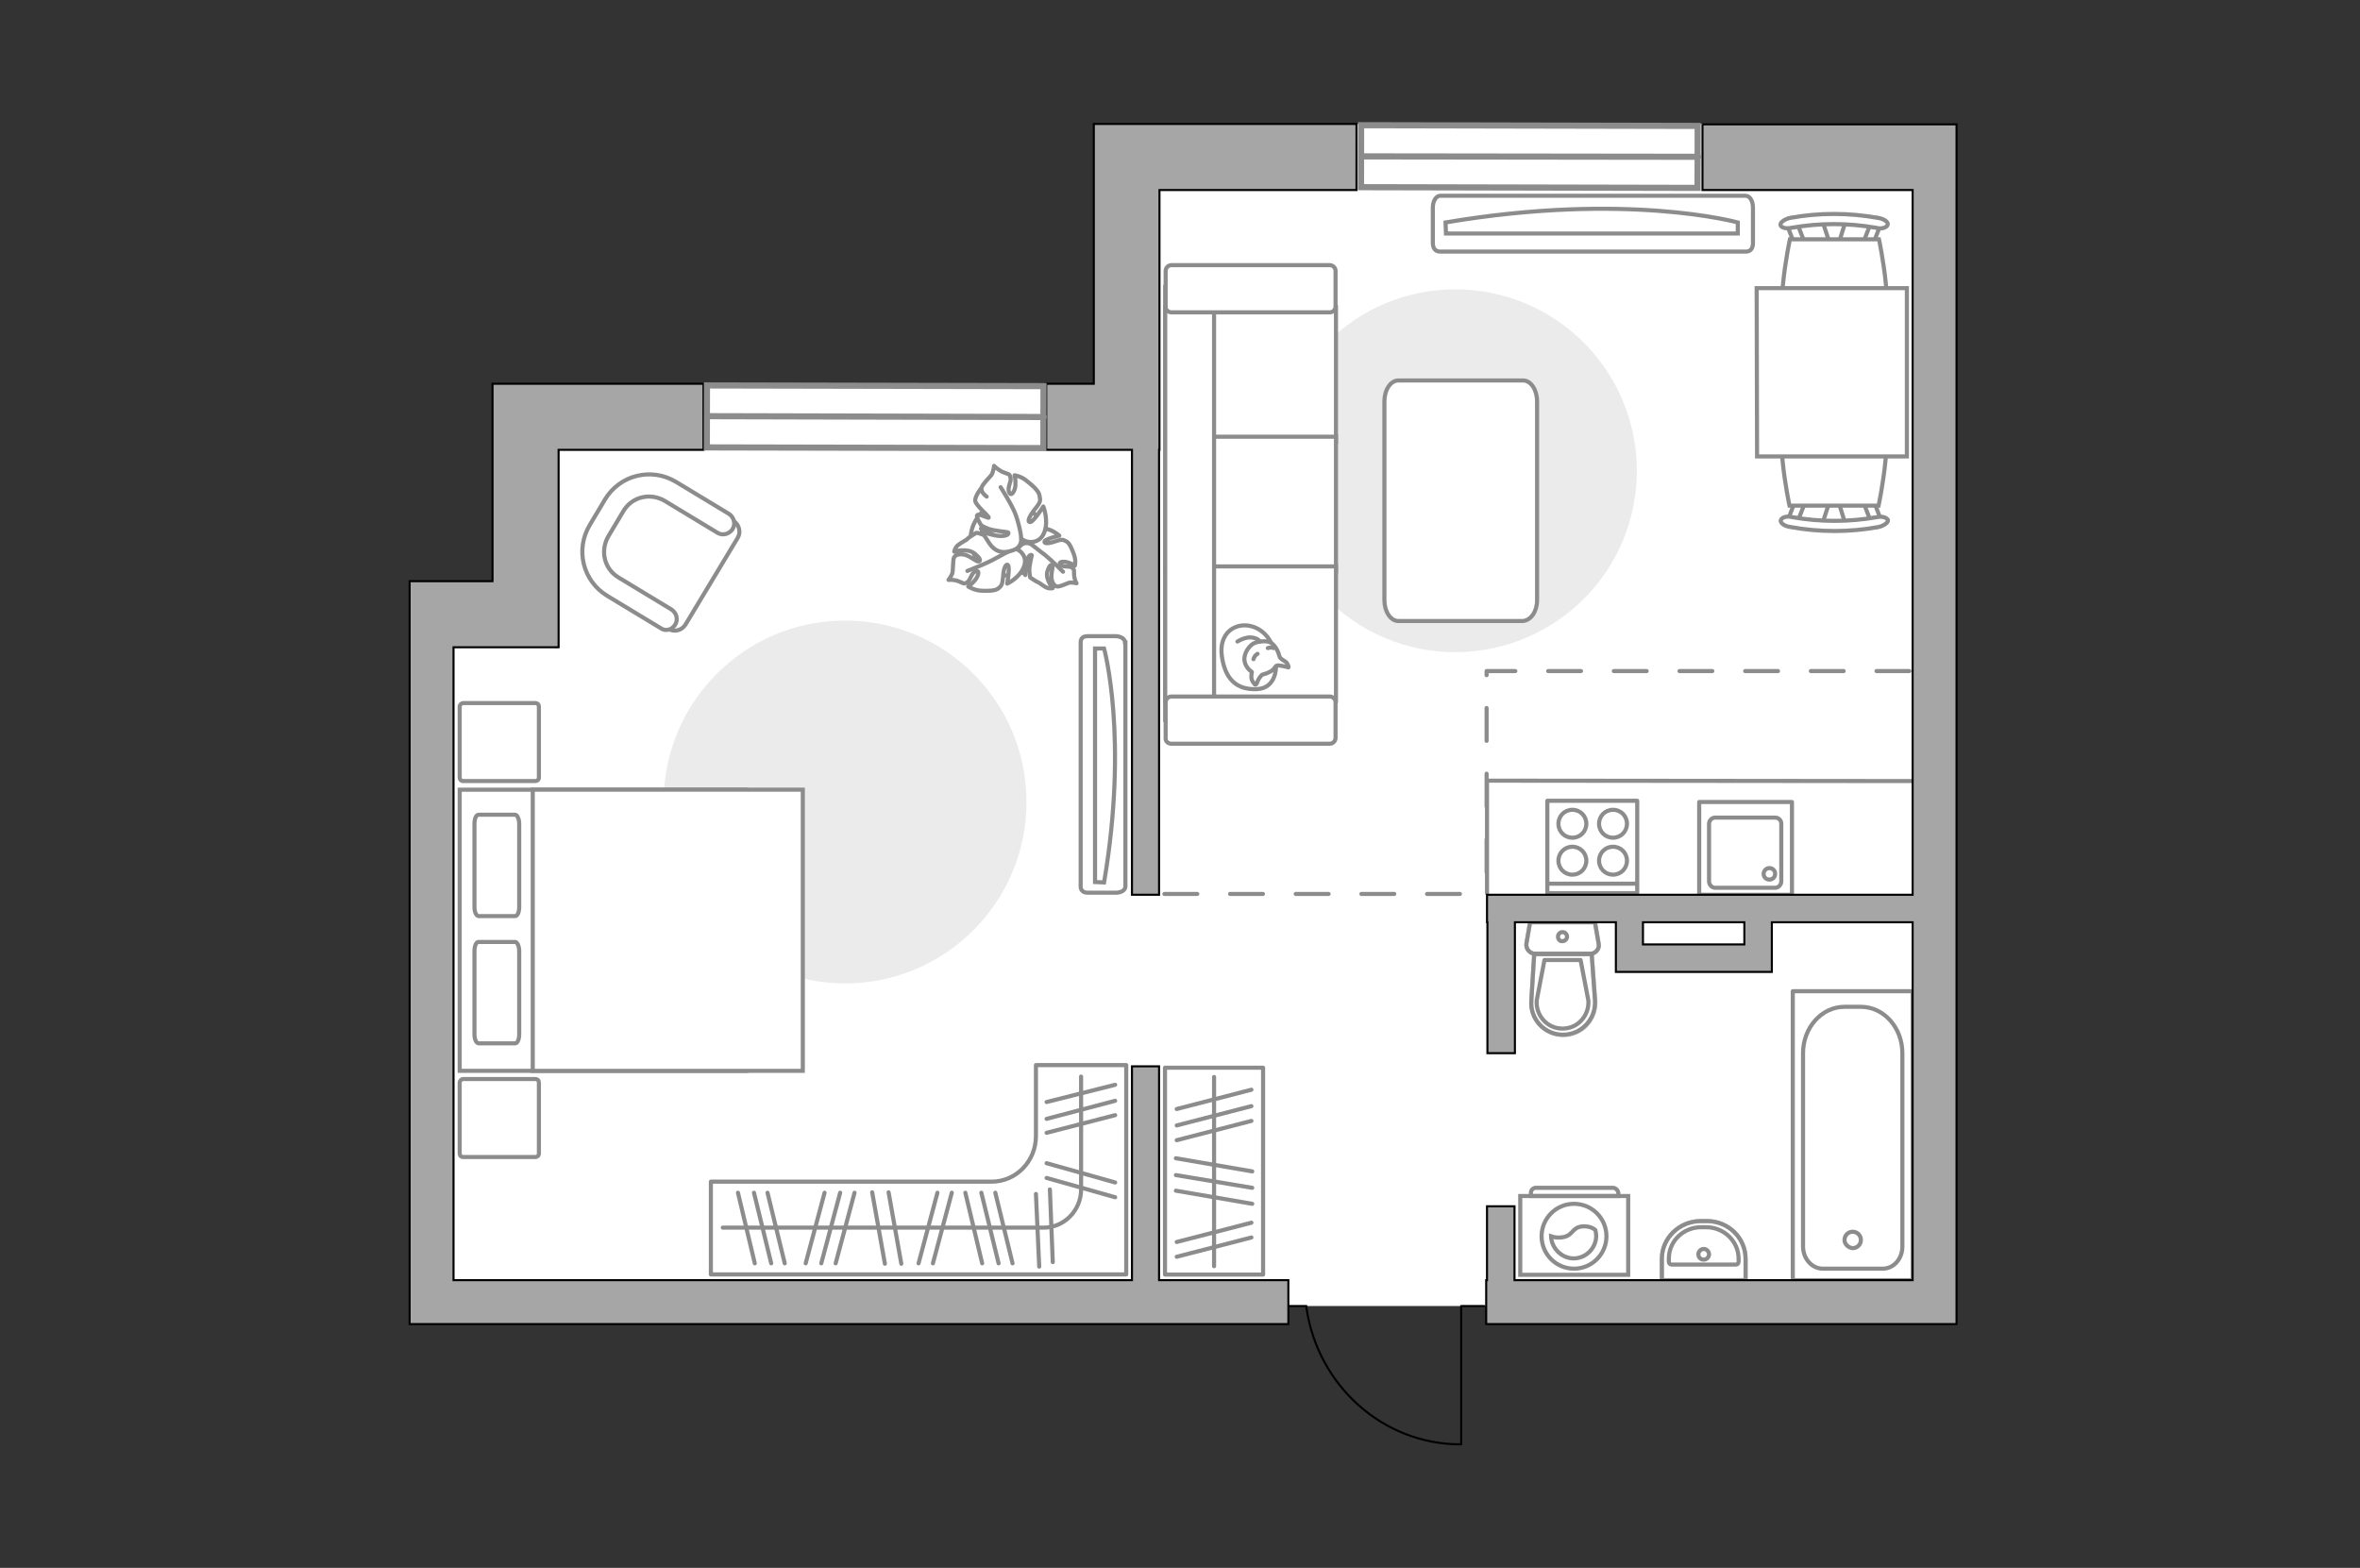 <?xml version="1.0" encoding="utf-8"?>
<!-- Generator: Adobe Illustrator 27.0.0, SVG Export Plug-In . SVG Version: 6.00 Build 0)  -->
<svg version="1.1" xmlns="http://www.w3.org/2000/svg" xmlns:xlink="http://www.w3.org/1999/xlink" x="0px" y="0px"
	 viewBox="0 0 575 382" style="enable-background:new 0 0 575 382;" xml:space="preserve">
<rect x="0" y="0" width="575" height="382" fill="#333333" stroke="none"/>
<style type="text/css">
	.st0{fill:#FFFFFF;}
	.st1{fill:none;stroke:#8C8C8C;stroke-linecap:round;stroke-linejoin:round;stroke-miterlimit:10;}
	.st2{fill:#EBEBEB;}
	.st3{fill:#FFFFFF;stroke:#8C8C8C;stroke-linecap:round;stroke-linejoin:round;stroke-miterlimit:10;}
	.st4{fill:#FFFFFF;stroke:#8C8C8C;stroke-miterlimit:10;}
	.st5{fill-rule:evenodd;clip-rule:evenodd;fill:#FFFFFF;fill-opacity:0.1;stroke:#8C8C8C;stroke-miterlimit:10;}
	.st6{fill:none;stroke:#8C8C8C;stroke-linecap:round;stroke-linejoin:round;stroke-miterlimit:10;stroke-dasharray:8;}
	.st7{fill:none;stroke:#000000;stroke-width:0.5;stroke-linecap:round;stroke-linejoin:round;stroke-miterlimit:10;}
	.st8{opacity:0.5;}
	.st9{opacity:0.5;fill:none;stroke:#8C8C8C;stroke-linecap:round;stroke-linejoin:round;stroke-miterlimit:10;}
	.st10{fill:#A6A6A6;stroke:#000000;stroke-width:0.5;stroke-miterlimit:10;}
	.st11{fill:#FFFFFF;stroke:#8C8C8C;stroke-width:1.5;stroke-linecap:round;stroke-miterlimit:10;}
</style>
<g id="bg_1_">
	<polygon class="st0" points="266.8,30.2 266.8,93.5 120,93.5 120,141.6 99.8,141.6 99.8,322.6 313.9,322.6 313.9,318.2 
		362.2,318.2 362.2,322.6 476.7,322.6 476.7,218.8 476.7,141.6 476.7,30.2 	"/>
</g>
<g id="furniture_1_">
	<path id="Vector_148_00000051380203870876090200000000760965526424415907_" class="st1" d="M466,190.3l-103.7-0.1v27.4"/>
	<path id="Vector_51_00000172419553502709280580000005969408391669546396_" class="st2" d="M398.8,114.7c0-24.4-19.8-44.2-44.2-44.2
		c-24.4,0-44.2,19.8-44.2,44.2c0,24.4,19.8,44.2,44.2,44.2C379.1,158.8,398.8,139.1,398.8,114.7z"/>
	<path id="Vector_51_00000033364941730012902080000012126608611026910622_" class="st2" d="M250.1,195.4c0-24.4-19.8-44.2-44.2-44.2
		c-24.4,0-44.2,19.8-44.2,44.2c0,24.4,19.8,44.2,44.2,44.2C230.3,239.6,250.1,219.8,250.1,195.4z"/>
	<path id="Vector_84_00000179612992762562941870000001275382784671892157_" class="st3" d="M374.5,146.2V97.8c0-2.8-1.5-5.1-3.4-5.1
		h-30.4c-1.9,0-3.4,2.3-3.4,5.1v48.4c0,2.8,1.5,5.1,3.4,5.1h30.4C373,151.1,374.5,149,374.5,146.2z"/>
	<g>
		<path id="Vector_90_00000088848945800141134260000003600978725634997634_" class="st4" d="M425.3,47.7c1,0,1.8,1.2,1.8,2.9v8.6
			c0,1.6-0.8,2.1-1.8,2.1h-74.4c-1,0-1.8-0.6-1.8-2.1v-8.6c0-1.6,0.8-2.9,1.8-2.9H425.3z"/>
		<path id="Vector_91_00000109746787376975499050000005438112673785132678_" class="st4" d="M352.3,56.9h71.1l0-2.7
			c0,0-27-7.5-71.2,0L352.3,56.9z"/>
	</g>
	<g>
		<path id="Vector_54_00000075870435154924984810000007035896440012372105_" class="st4" d="M283.9,74.8v32.8h41.6V74.8H283.9z"/>
		<path id="Vector_55_00000103962033567180405970000008595719422735431309_" class="st4" d="M283.9,106.4v32.8h41.6v-32.8H283.9z"/>
		<path id="Vector_56_00000019666405169945338560000003925847534657185179_" class="st4" d="M283.9,138v32.8h41.6V138H283.9z"/>
		<path id="Vector_57_00000133492401862425201440000004522383398816101276_" class="st4" d="M295.9,73.1L283.9,70v105.4h11.9V73.1z"
			/>
		<path id="Vector_58_00000091699292008712550300000005155870938092141240_" class="st4" d="M285.4,76.1H324c0.8,0,1.4-0.7,1.4-1.4
			V66c0-0.8-0.7-1.4-1.4-1.4h-38.6c-0.8,0-1.4,0.7-1.4,1.4v8.7C283.9,75.4,284.6,76.1,285.4,76.1z"/>
		<path id="Vector_59_00000156552927702027510350000006205074306233469842_" class="st4" d="M285.4,181.2H324c0.8,0,1.4-0.7,1.4-1.4
			v-8.7c0-0.8-0.7-1.4-1.4-1.4h-38.6c-0.8,0-1.4,0.7-1.4,1.4v8.7C283.9,180.6,284.6,181.2,285.4,181.2z"/>
		<g>
			<path class="st3" d="M310.9,162.3c0,0,0.2,5.4-4.7,5.6c-4.9,0.2-7.7-2.4-8.5-8c-0.8-5.6,3.1-8.2,6.9-7.4
				C308.4,153.4,310.9,156.9,310.9,162.3z"/>
			<path class="st3" d="M307.5,164.4c0,0-0.7,0.6-1.1,1.6c-0.3,1-0.6,0.8-0.6,0.8s-1.1-0.9-0.9-2.3c0.1-0.8,0.1-0.8,0.1-0.8
				s-1.6-1-1.8-2.8c-0.2-1.9,1.4-3.9,2.6-4.3c1.2-0.4,3-0.6,4,0.1c1,0.7,1.7,2.2,1.9,3.1c0.2,1,1.6,1.1,2,2c0.4,0.8,0.2,0.8,0.2,0.8
				s-2.5-0.7-2.9-0.4C310.5,162.4,310.8,163.5,307.5,164.4z"/>
			<path class="st3" d="M306.4,159.3c0,0-0.7,0.3-1,1.3"/>
			<path class="st3" d="M308.9,157.9c0,0,0.8-0.3,1.4,0"/>
			<path class="st1" d="M306.9,156.3c0,0-0.2-0.8-2.1-1c-1.6-0.1-3.3,1-3.3,1"/>
		</g>
	</g>
	<path id="r1_00000163765189292327238050000015787801235428426676_" class="st1" d="M322.8,142.7"/>
	<g>
		<g id="Group_6_00000114789760459580361370000007322826034208730288_">
			<g id="Group_7_00000163042339025976890950000007030575594529597366_">
				<path id="Vector_15_00000170274740388516925260000005349174067453504656_" class="st4" d="M444,127.6l2-6.1h1.7l1.9,6.1H444z"/>
			</g>
			<g id="Group_8_00000183219911335608354460000001964631014642280343_">
				<path id="Vector_16_00000072987755286306120670000002811952213629015732_" class="st4" d="M438.7,121.8c0.6,0.1,1.1,0.5,0.9,1.1
					l-1.9,4.9c-0.1,0.3-0.7,0.6-1.4,0.5c-0.6-0.1-1.1-0.5-0.9-1.1l1.9-4.9c0-0.3,0.5-0.6,1.1-0.6
					C438.3,121.7,438.5,121.7,438.7,121.8z"/>
			</g>
			<g id="Group_9_00000009577869991022063050000008840001262646514067_">
				<path id="Vector_17_00000048487714293607914150000006725656817371361925_" class="st4" d="M456.6,122.3l1.9,4.9
					c0.2,0.5-0.2,1-0.9,1.1c-0.6,0.2-1.3,0-1.5-0.5l-1.9-4.9c-0.2-0.5,0.2-1,0.9-1.1c0.1,0,0.2,0,0.3,0
					C456,121.7,456.4,122,456.6,122.3z"/>
			</g>
			<path id="Vector_18_00000163031889816365769920000014607446508664833459_" class="st4" d="M457.7,123.2H436c0,0-4.5-20.8,0-25.3
				c3.8-3.8,17.8-3.8,21.7,0C462.2,102.4,457.7,123.2,457.7,123.2z"/>
			<path id="Vector_19_00000076562915756844700360000014526107941856765870_" class="st4" d="M460,126.7c0.1,0.6-1,1.4-2.3,1.7
				c-7,1.3-14.4,1.3-21.5,0c-1.5-0.2-2.6-1.1-2.3-1.7c0.2-0.6,1.4-1.1,2.8-0.7c6.8,1.2,13.8,1.2,20.6,0
				C458.5,125.7,459.7,126.1,460,126.7z"/>
		</g>
		<g id="Group_14_00000075163270159002631210000015757725021673253811_">
			<g id="Group_15_00000098222270641754011740000014230235702675856794_">
				<path id="Vector_25_00000074431408308884335380000003366500086628691105_" class="st4" d="M449.7,53.8l-1.9,6.1H446l-2-6.1
					H449.7z"/>
			</g>
			<g id="Group_16_00000147940132200922031910000010021306322169879218_">
				<path id="Vector_26_00000110447242134740450460000015076622692660789396_" class="st4" d="M455.1,59.6c-0.6-0.1-1.1-0.5-0.9-1.1
					l1.9-4.9c0.1-0.3,0.7-0.6,1.4-0.5c0.6,0.1,1.1,0.5,0.9,1.1l-1.9,4.9c0,0.3-0.5,0.6-1.1,0.6C455.3,59.7,455.2,59.7,455.1,59.6z"
					/>
			</g>
			<g id="Group_17_00000047779331643486237120000018116820808441335693_">
				<path id="Vector_27_00000152247962992014416730000012934325783552130730_" class="st4" d="M437.1,59.2l-1.9-4.9
					c-0.2-0.5,0.2-1,0.9-1.1c0.6-0.2,1.3,0,1.5,0.5l1.9,4.9c0.2,0.5-0.2,1-0.9,1.1c-0.1,0-0.2,0-0.3,0
					C437.7,59.7,437.3,59.6,437.1,59.2z"/>
			</g>
			<path id="Vector_28_00000070835483933372502010000011952429746821916598_" class="st4" d="M436.1,58.3h21.7c0,0,4.5,20.8,0,25.3
				c-3.8,3.8-17.8,3.8-21.7,0C431.6,79.1,436.1,58.3,436.1,58.3z"/>
			<path id="Vector_29_00000003817383761078480560000009616498551916346271_" class="st4" d="M433.8,54.8c-0.1-0.6,1-1.4,2.3-1.7
				c7-1.3,14.4-1.3,21.5,0c1.5,0.2,2.6,1.1,2.3,1.7c-0.2,0.6-1.4,1.1-2.8,0.7c-6.8-1.2-13.8-1.2-20.6,0
				C435.3,55.8,433.9,55.5,433.8,54.8z"/>
		</g>
		<path id="Vector_35_00000013896907892371663780000013170532478846845113_" class="st4" d="M428.1,111.2l-0.1-41h7h29.6v41H428.1
			L428.1,111.2z"/>
	</g>
	<g>
		<g>
			<path class="st4" d="M396.7,291.4h-26.3v19.2h26.3V291.4z"/>
			<path class="st5" d="M393,289.4h-18.8c-0.7,0-1.2,0.6-1.2,1.2v0.8h21.3v-0.8C394.2,290,393.6,289.4,393,289.4z"/>
		</g>
		<g>
			<circle class="st4" cx="383.5" cy="301.2" r="7.9"/>
			<path class="st4" d="M385.6,298.8c-2.8,0.2-2.2,2.5-5.4,2.7c-1,0.1-1.7-0.1-2.3-0.3c0.1,2.9,2.6,5.4,5.5,5.4c3,0,5.5-2.5,5.5-5.5
				c0-0.5-0.1-1-0.2-1.4C388.2,299.2,387.1,298.7,385.6,298.8z"/>
		</g>
	</g>
	<g>
		<g>
			<path id="Vector_98_00000042719948073903432850000015713544065153668249_" class="st4" d="M181.8,192.4v68.5H112v-68.5H181.8z"/>
			<path id="Vector_99_00000165916090981917409940000009692321742555707776_" class="st4" d="M195.6,260.9v-68.5h-65.8v60.4v8.1h8.9
				H195.6z"/>
			<path id="Vector_100_00000170262967932557899940000013228058304849791628_" class="st1" d="M115.6,221v-20.3c0-1.2,0.4-2.2,1-2.2
				h8.9c0.5,0,1,1,1,2.2V221c0,1.2-0.4,2.2-1,2.2h-8.9C116,223.1,115.6,222.2,115.6,221z"/>
			<path id="Vector_101_00000114041687086509849160000011283660380955158199_" class="st1" d="M115.6,252v-20.3c0-1.2,0.4-2.2,1-2.2
				h8.9c0.5,0,1,1,1,2.2V252c0,1.2-0.4,2.2-1,2.2h-8.9C116,254.1,115.6,253.2,115.6,252z"/>
		</g>
		<path id="Vector_5_00000171713178281922285010000010849151397230088874_" class="st3" d="M130.4,281.9h-17.5
			c-0.6,0-0.9-0.4-0.9-0.9v-17.2c0-0.5,0.4-0.9,0.9-0.9h17.5c0.6,0,0.9,0.4,0.9,0.9V281C131.3,281.6,130.9,281.9,130.4,281.9z"/>
		<path id="Vector_5_00000140733044220120098800000016211841272517180310_" class="st3" d="M130.4,190.3h-17.5
			c-0.6,0-0.9-0.4-0.9-0.9v-17.2c0-0.5,0.4-0.9,0.9-0.9h17.5c0.6,0,0.9,0.4,0.9,0.9v17.2C131.3,190,130.9,190.3,130.4,190.3z"/>
	</g>
	<g>
		<path id="Vector_90_00000020375259052798692150000015848443376787822479_" class="st4" d="M274.1,156.5c0-0.8-1-1.5-2.3-1.5H265
			c-1.2,0-1.7,0.6-1.7,1.5V216c0,0.8,0.5,1.5,1.7,1.5h6.9c1.2,0,2.3-0.6,2.3-1.5V156.5z"/>
		<path id="Vector_91_00000049932918374496475260000005403823109684648103_" class="st4" d="M266.8,214.9v-56.9l2.2,0
			c0,0,6,21.6,0,57L266.8,214.9z"/>
	</g>
	<g>
		
			<rect x="270.6" y="273.4" transform="matrix(-3.109265e-11 1 -1 -3.109265e-11 581.144 -10.458)" class="st1" width="50.4" height="23.9"/>
		<line class="st1" x1="286.5" y1="282.2" x2="305.1" y2="285.4"/>
		<line class="st1" x1="286.5" y1="286.3" x2="305.1" y2="289.4"/>
		<line class="st1" x1="286.5" y1="290.1" x2="305.1" y2="293.3"/>
		<line class="st1" x1="286.7" y1="302.6" x2="304.9" y2="297.9"/>
		<line class="st1" x1="286.7" y1="306.2" x2="304.9" y2="301.5"/>
		<line class="st1" x1="286.7" y1="270.2" x2="304.9" y2="265.5"/>
		<line class="st1" x1="286.7" y1="274.2" x2="304.9" y2="269.5"/>
		<line class="st1" x1="286.7" y1="277.8" x2="304.9" y2="273.1"/>
		<line class="st1" x1="295.8" y1="262.4" x2="295.8" y2="308.5"/>
	</g>
	<g>
		<path id="Vector_37_3_" class="st4" d="M167,152.2l12.7-21.1c0.9-1.4,0.4-3.3-1-4.2l-14.6-8.8c-5.3-3.2-12.2-1.5-15.5,3.8l-4.2,7
			c-3.2,5.3-1.5,12.2,3.8,15.5l14.6,8.8C164.3,154.1,166.1,153.6,167,152.2z"/>
		<path id="Vector_38_4_" class="st4" d="M164.5,152.2c0.8-1.3,0.3-2.9-0.9-3.7l-12.9-7.8c-3.5-2.1-4.5-6.5-2.5-10l3.7-6.2
			c2.1-3.5,6.5-4.5,10-2.5l12.9,7.8c1.3,0.8,2.9,0.3,3.7-0.9c0.8-1.3,0.3-2.9-0.9-3.7l-12.9-7.8c-6-3.6-13.7-1.7-17.3,4.3l-3.7,6.2
			c-3.6,6-1.7,13.7,4.3,17.3l12.9,7.8C162.1,153.9,163.7,153.5,164.5,152.2z"/>
	</g>
	<g>
		<path id="Vector_60_6_" class="st4" d="M253.3,135.5c-2.3,4.4-7.8,6-12.1,3.6c-4.4-2.3-6-7.8-3.6-12.1c2.3-4.4,7.8-6,12.1-3.6
			C254.1,125.7,255.7,131.1,253.3,135.5z"/>
		<path class="st3" d="M251,132.5c0,0-1.4-0.7-2.5,0.6c-1.1,1.3-1.8,2.9-0.3,4.9c1.5,2,1.6,2.1,1.6,2.1s-0.1-2.6,0.5-3.9
			c0.6-1.3,1.1-1,1.1-0.9s-0.7,2.6-0.6,3.9c0.1,1.3,0.2,1.5,0.2,1.5s1.6,1.1,2,1.2c0.3,0.1,1.3,1,2.1,1.3c0.8,0.3,1.4,0.1,1.4,0.1
			s-1.9-2.2-1.3-4.1c0.6-1.9,1.1-1.7,1.2-1.3c0.2,0.4-0.5,2.3-0.1,3.5c0.3,1.1,0.9,1.5,1.4,1.5c0.6,0,2.2-0.7,2.7-0.9
			c0.5-0.2,1.9,0.1,1.9,0.1s-0.5-0.7-0.6-2c-0.1-1.2,0.2-1.2-0.5-1.8c-0.7-0.5-2.1,0-2.8-0.7c-0.7-0.7,0.6-0.9,1.7-0.6
			c1,0.3,1.8,0.8,1.8,0.8s0.3-1.2-0.2-2.6c-0.5-1.4-1.1-2.9-1.9-3.3c-0.8-0.4-1-0.6-2.7,0c-1.7,0.6-2.8,0.6-2.6,0
			c0.2-0.6,3.6-1.4,3.6-1.4s-2.2-2-4.7-1.8C250.9,128.8,250.4,131.4,251,132.5z"/>
		<path class="st1" d="M259,139.3c0,0-2.9-2.9-4.4-4.1c-1-0.7-2.8-2.2-3.6-2.8c-1.1-0.9-2.4-1.4-3.8-1.5"/>
		<path class="st3" d="M246.6,133.6c0,0,1.4-1.2,0.5-3c-0.9-1.8-2.3-3.3-5.1-2.6c-2.8,0.7-3,0.8-3,0.8s2.9,1.1,4,2.3
			c1.1,1.2,0.6,1.6,0.5,1.6c-0.1,0-2.4-1.9-3.9-2.4c-1.4-0.5-1.7-0.5-1.7-0.5s-2,1.2-2.2,1.5c-0.2,0.3-1.6,0.9-2.4,1.6
			c-0.7,0.7-0.8,1.5-0.8,1.5s3.2-1,5,0.5c1.8,1.5,1.3,1.9,0.8,1.9c-0.5,0-2.3-1.6-3.6-1.7c-1.3-0.2-2,0.2-2.3,0.8
			c-0.2,0.6-0.2,2.7-0.3,3.4c0,0.7-1,2-1,2s1-0.2,2.4,0.3c1.4,0.5,1.2,0.8,2.1,0.3c0.9-0.5,1-2.3,2.1-2.7c1.1-0.4,0.7,1.1-0.1,2.1
			c-0.8,1-1.7,1.6-1.7,1.6s1.2,0.8,2.9,1c1.7,0.1,3.6,0.1,4.4-0.5c0.8-0.7,1-0.8,1.2-2.9c0.1-2.1,0.7-3.3,1.2-2.8
			c0.5,0.5-0.2,4.5-0.2,4.5s3.1-1.4,4.1-4.2C250.5,135.3,248.1,133.5,246.6,133.6z"/>
		<path class="st1" d="M235.7,139.1c0,0,4.4-1.7,6.4-2.8c1.3-0.7,3.7-2,4.7-2.5c1.4-0.8,2.6-2,3.4-3.4"/>
		<g>
			<path class="st3" d="M240.4,121c-1.2-0.9-1.4-1.7-1.2-2.3c0.2-0.7,1.8-2.3,2.3-2.9s0.7-2.3,0.7-2.3s0.7,0.8,2.1,1.5
				c1.4,0.6,1.6,0.3,1.9,1.3c0.3,1.1-0.9,2.5-0.3,3.7c0.5,1.1,1.4-0.4,1.5-1.7c0.1-1.4-0.2-2.5-0.2-2.5s1.6,0.2,3,1.4
				c1.5,1.2,3,2.5,3.1,3.7c0.2,1.1,0.3,1.4-1.2,3.2c-1.4,1.8-1.9,3.1-1.1,3.1c0.8,0,3.2-3.8,3.2-3.8s1.4,3.5,0.2,6.4
				c-1.2,3-4.5,2.5-5.6,1.4c0,0,0.3,2-1.8,2.8c-2.1,0.8-4.3,0.9-6-1.7c-1.7-2.6-1.8-2.8-1.8-2.8s3.1,1.2,4.9,1.1
				c1.8-0.1,1.7-0.8,1.5-0.9c-0.1-0.1-3.3-0.3-4.9-0.9c-1.5-0.6-1.7-0.9-1.7-0.9s-1.3-2.1-0.9-2.4c0.5-0.4,2.8,0.9,2.8,0.6
				c0-0.4-3.2-3-3.3-4.1c-0.1-1.1,1.5-3.1,1.5-3.1"/>
			<path class="st1" d="M243.8,118.7c0,0,3.1,4.8,3.8,7.1c0.5,1.5,1.1,3.7,1.2,5.3"/>
		</g>
	</g>
	<g>
		<path class="st1" d="M274.4,289.6L274.4,289.6l0-30.1h-22v17.3c0,6.1-4.8,11.1-10.8,11.1h-68.4v22.6h101.2V289.6z"/>
		<line class="st1" x1="219.6" y1="307.9" x2="216.5" y2="290.5"/>
		<line class="st1" x1="215.6" y1="307.9" x2="212.5" y2="290.5"/>
		<line class="st1" x1="227.3" y1="307.8" x2="231.9" y2="290.6"/>
		<line class="st1" x1="223.8" y1="307.8" x2="228.4" y2="290.6"/>
		<line class="st1" x1="256.5" y1="307.5" x2="255.8" y2="289.8"/>
		<line class="st1" x1="253.2" y1="308.6" x2="252.4" y2="290.9"/>
		<line class="st1" x1="203.6" y1="307.8" x2="208.2" y2="290.6"/>
		<line class="st1" x1="200.1" y1="307.8" x2="204.7" y2="290.6"/>
		<line class="st1" x1="196.3" y1="307.8" x2="200.9" y2="290.6"/>
		<line class="st1" x1="246.7" y1="307.8" x2="242.5" y2="290.6"/>
		<line class="st1" x1="239.3" y1="307.8" x2="235.2" y2="290.6"/>
		<line class="st1" x1="243.3" y1="307.8" x2="239.1" y2="290.6"/>
		<g>
			<line class="st1" x1="255" y1="287" x2="271.7" y2="291.7"/>
			<line class="st1" x1="255" y1="283.4" x2="271.7" y2="288.1"/>
			<line class="st1" x1="255" y1="276" x2="271.7" y2="271.7"/>
			<line class="st1" x1="255" y1="268.5" x2="271.7" y2="264.3"/>
			<line class="st1" x1="255" y1="272.6" x2="271.7" y2="268.2"/>
		</g>
		<line class="st1" x1="191.2" y1="307.8" x2="187" y2="290.6"/>
		<line class="st1" x1="183.9" y1="307.8" x2="179.8" y2="290.6"/>
		<line class="st1" x1="187.9" y1="307.8" x2="183.7" y2="290.6"/>
		<path class="st1" d="M263.4,262.3v27.5c0,5.1-4.1,9.3-9.1,9.3h-78.2"/>
	</g>
</g>
<g id="plan">
	<line class="st6" x1="283.7" y1="217.8" x2="362.3" y2="217.8"/>
	<path class="st6" d="M465.2,163.5c0,0-103,0-103,0c0,1,0,55.4,0,56.3"/>
	<g>
		<polyline class="st7" points="356,351.9 356,318.2 361.6,318.2 		"/>
		<line class="st7" x1="313.2" y1="318.2" x2="318.3" y2="318.2"/>
		<path class="st7" d="M318.3,318.6c2.7,18.8,18.5,33.3,37.5,33.3"/>
	</g>
	<g>
		<g class="st8">
			<path class="st1" d="M374.1,232.4l13.3,0c1.3,0,2.4-1.2,2.1-2.5l-0.9-5.2h-15.8l-0.9,5.2C371.7,231.2,372.8,232.4,374.1,232.4z"
				/>
			<path class="st1" d="M387.8,232.5l-14,0l-0.7,11.3c-0.3,4.5,3.3,8.4,7.8,8.4c4.5,0,8.1-3.8,7.8-8.4L387.8,232.5z"/>
		</g>
		<g>
			<path class="st1" d="M374.1,232.4l13.3,0c1.3,0,2.4-1.2,2.1-2.5l-0.9-5.2h-15.8l-0.9,5.2C371.7,231.2,372.8,232.4,374.1,232.4z"
				/>
			<path class="st1" d="M380.8,252.1L380.8,252.1c4.5,0,8.1-3.8,7.8-8.4l-0.8-11.3l-14,0l-0.7,11.3
				C372.7,248.3,376.3,252.1,380.8,252.1z"/>
			<path class="st1" d="M385.1,233.9l1.9,9.9c0.1,1.8-0.5,3.5-1.7,4.8c-1.2,1.3-2.8,2-4.6,2c-1.8,0-3.4-0.7-4.6-2
				c-1.2-1.3-1.8-3-1.7-4.8l1.9-9.9L385.1,233.9z"/>
			<path class="st1" d="M379.6,228.2c0-0.6,0.5-1.1,1.1-1.1c0.6,0,1.1,0.5,1.1,1.1c0,0.6-0.5,1.1-1.1,1.1
				C380.1,229.4,379.6,228.9,379.6,228.2z"/>
		</g>
	</g>
	<g>
		<polyline class="st1" points="466,241.5 466,311.9 436.8,311.9 436.8,241.5 466,241.5 		"/>
		<path class="st1" d="M449.4,245.3h4c5.6,0,10.1,5.1,10.1,11.3l0,47.1c0,3-2.1,5.4-4.8,5.4l-14.6,0c-2.6,0-4.8-2.4-4.8-5.4l0-47.1
			C439.3,250.4,443.8,245.3,449.4,245.3z"/>
		<path class="st1" d="M449.4,302.1c0-1.1,0.9-2,2-2c1.1,0,2,0.9,2,2c0,1.1-0.9,2-2,2C450.3,304,449.4,303.1,449.4,302.1z"/>
	</g>
	<g>
		<path class="st9" d="M414.4,297.5h1.5c5.2,0,9.4,4.1,9.4,9.2l0,5.2l-20.4,0v-5.2C404.9,301.6,409.2,297.5,414.4,297.5z"/>
		<g>
			<path class="st1" d="M414.5,299h1.2c4.3,0,7.9,3.4,7.9,7.7v0.7c0,0.4-0.3,0.7-0.6,0.7h-15.7c-0.4,0-0.7-0.3-0.7-0.7v-0.7
				C406.6,302.4,410.1,299,414.5,299z"/>
			<path class="st1" d="M413.8,305.6c0-0.7,0.6-1.3,1.3-1.3c0.7,0,1.3,0.6,1.3,1.3c0,0.7-0.6,1.3-1.3,1.3
				C414.4,306.9,413.8,306.4,413.8,305.6z"/>
			<path class="st1" d="M414.4,297.5h1.5c5.2,0,9.4,4.1,9.4,9.2l0,5.2l-20.4,0v-5.2C404.9,301.6,409.2,297.5,414.4,297.5z"/>
		</g>
	</g>
	<g>
		<g>
			<rect x="414" y="195.4" class="st1" width="22.6" height="22.6"/>
		</g>
		<path class="st1" d="M417.9,216.3h14.6c0.8,0,1.5-0.7,1.5-1.6v-14c0-0.9-0.7-1.5-1.5-1.5h-14.6c-0.8,0-1.5,0.7-1.5,1.5v14
			C416.4,215.6,417.1,216.3,417.9,216.3z"/>
		<path class="st1" d="M431.1,211.5c0.8,0,1.4,0.6,1.4,1.4c0,0.8-0.6,1.4-1.4,1.4c-0.8,0-1.4-0.6-1.4-1.4
			C429.7,212.2,430.3,211.5,431.1,211.5z"/>
	</g>
	<g>
		<rect x="377" y="195.1" class="st1" width="21.9" height="22.5"/>
		<g>
			<g>
				<path class="st1" d="M383.1,204.1c1.9,0,3.4-1.5,3.4-3.4c0-1.9-1.5-3.4-3.4-3.4c-1.9,0-3.4,1.5-3.4,3.4
					C379.7,202.6,381.2,204.1,383.1,204.1z"/>
				<path class="st1" d="M383.1,213.1c1.9,0,3.4-1.5,3.4-3.4c0-1.9-1.5-3.4-3.4-3.4c-1.9,0-3.4,1.5-3.4,3.4
					C379.7,211.6,381.2,213.1,383.1,213.1z"/>
			</g>
			<g>
				<path class="st1" d="M393,204.1c1.9,0,3.4-1.5,3.4-3.4c0-1.9-1.5-3.4-3.4-3.4c-1.9,0-3.4,1.5-3.4,3.4
					C389.6,202.6,391.1,204.1,393,204.1z"/>
				<path class="st1" d="M393,213.1c1.9,0,3.4-1.5,3.4-3.4c0-1.9-1.5-3.4-3.4-3.4c-1.9,0-3.4,1.5-3.4,3.4
					C389.6,211.6,391.1,213.1,393,213.1z"/>
			</g>
		</g>
		<line class="st1" x1="377" y1="215.3" x2="398.7" y2="215.3"/>
	</g>
	<g>
		<path class="st10" d="M414.8,30.2v16.1H466V218H362.3v6.7h0.1v31.9h6.7v-31.9h24.6v12.1h0.1h6.6H425h6.7v-6.7v-5.4H466v87.2h-97
			v-18h-6.7v18h-0.2v10.7h0.2h6.7h97h10.3h0.4V46.3V30.4v-0.1H414.8z M425,230.1h-24.7v-5.4H425V230.1z"/>
		<polygon class="st10" points="282.4,259.8 275.8,259.8 275.8,311.9 110.5,311.9 110.5,157.7 136.1,157.7 136.1,156.8 136.1,141.6 
			136.1,109.6 171.4,109.6 171.4,93.5 136.1,93.5 120,93.5 120,109.6 120,141.6 99.8,141.6 99.8,143 99.8,157.7 99.8,311.9 
			99.8,322.6 110.5,322.6 313.9,322.6 313.9,311.9 282.4,311.9 		"/>
		<polygon class="st10" points="266.5,35 266.5,46.3 266.5,93.5 254.9,93.5 254.9,109.6 275.8,109.6 275.8,218 282.4,218 
			282.4,109.6 282.5,109.6 282.5,109.3 282.5,93.5 282.5,46.3 330.5,46.3 330.5,30.2 266.5,30.2 		"/>
	</g>
</g>
<g id="windows_1_">
	<g>
		
			<rect x="205.7" y="60.5" transform="matrix(2.093510e-03 -1 1 2.093510e-03 111.283 314.581)" class="st11" width="15.1" height="82"/>
		<line class="st11" x1="172.3" y1="101.4" x2="254.3" y2="101.6"/>
	</g>
	<g>
		
			<rect x="365.1" y="-2.9" transform="matrix(2.093510e-03 -1 1 2.093510e-03 333.733 410.711)" class="st11" width="15.1" height="82"/>
		<line class="st11" x1="331.7" y1="38.1" x2="413.7" y2="38.2"/>
	</g>
</g>
<g id="points">
	<path id="r2" class="st1" d="M400.3,107.6"/>
	<path id="r1" class="st1" d="M235.7,204.1"/>
	<path id="k1" class="st1" d="M413.7,176.4"/>
	<path id="s1" class="st1" d="M406.6,268.5"/>
	<path id="h1" class="st1" d="M325.5,248.1"/>
</g>
</svg>
